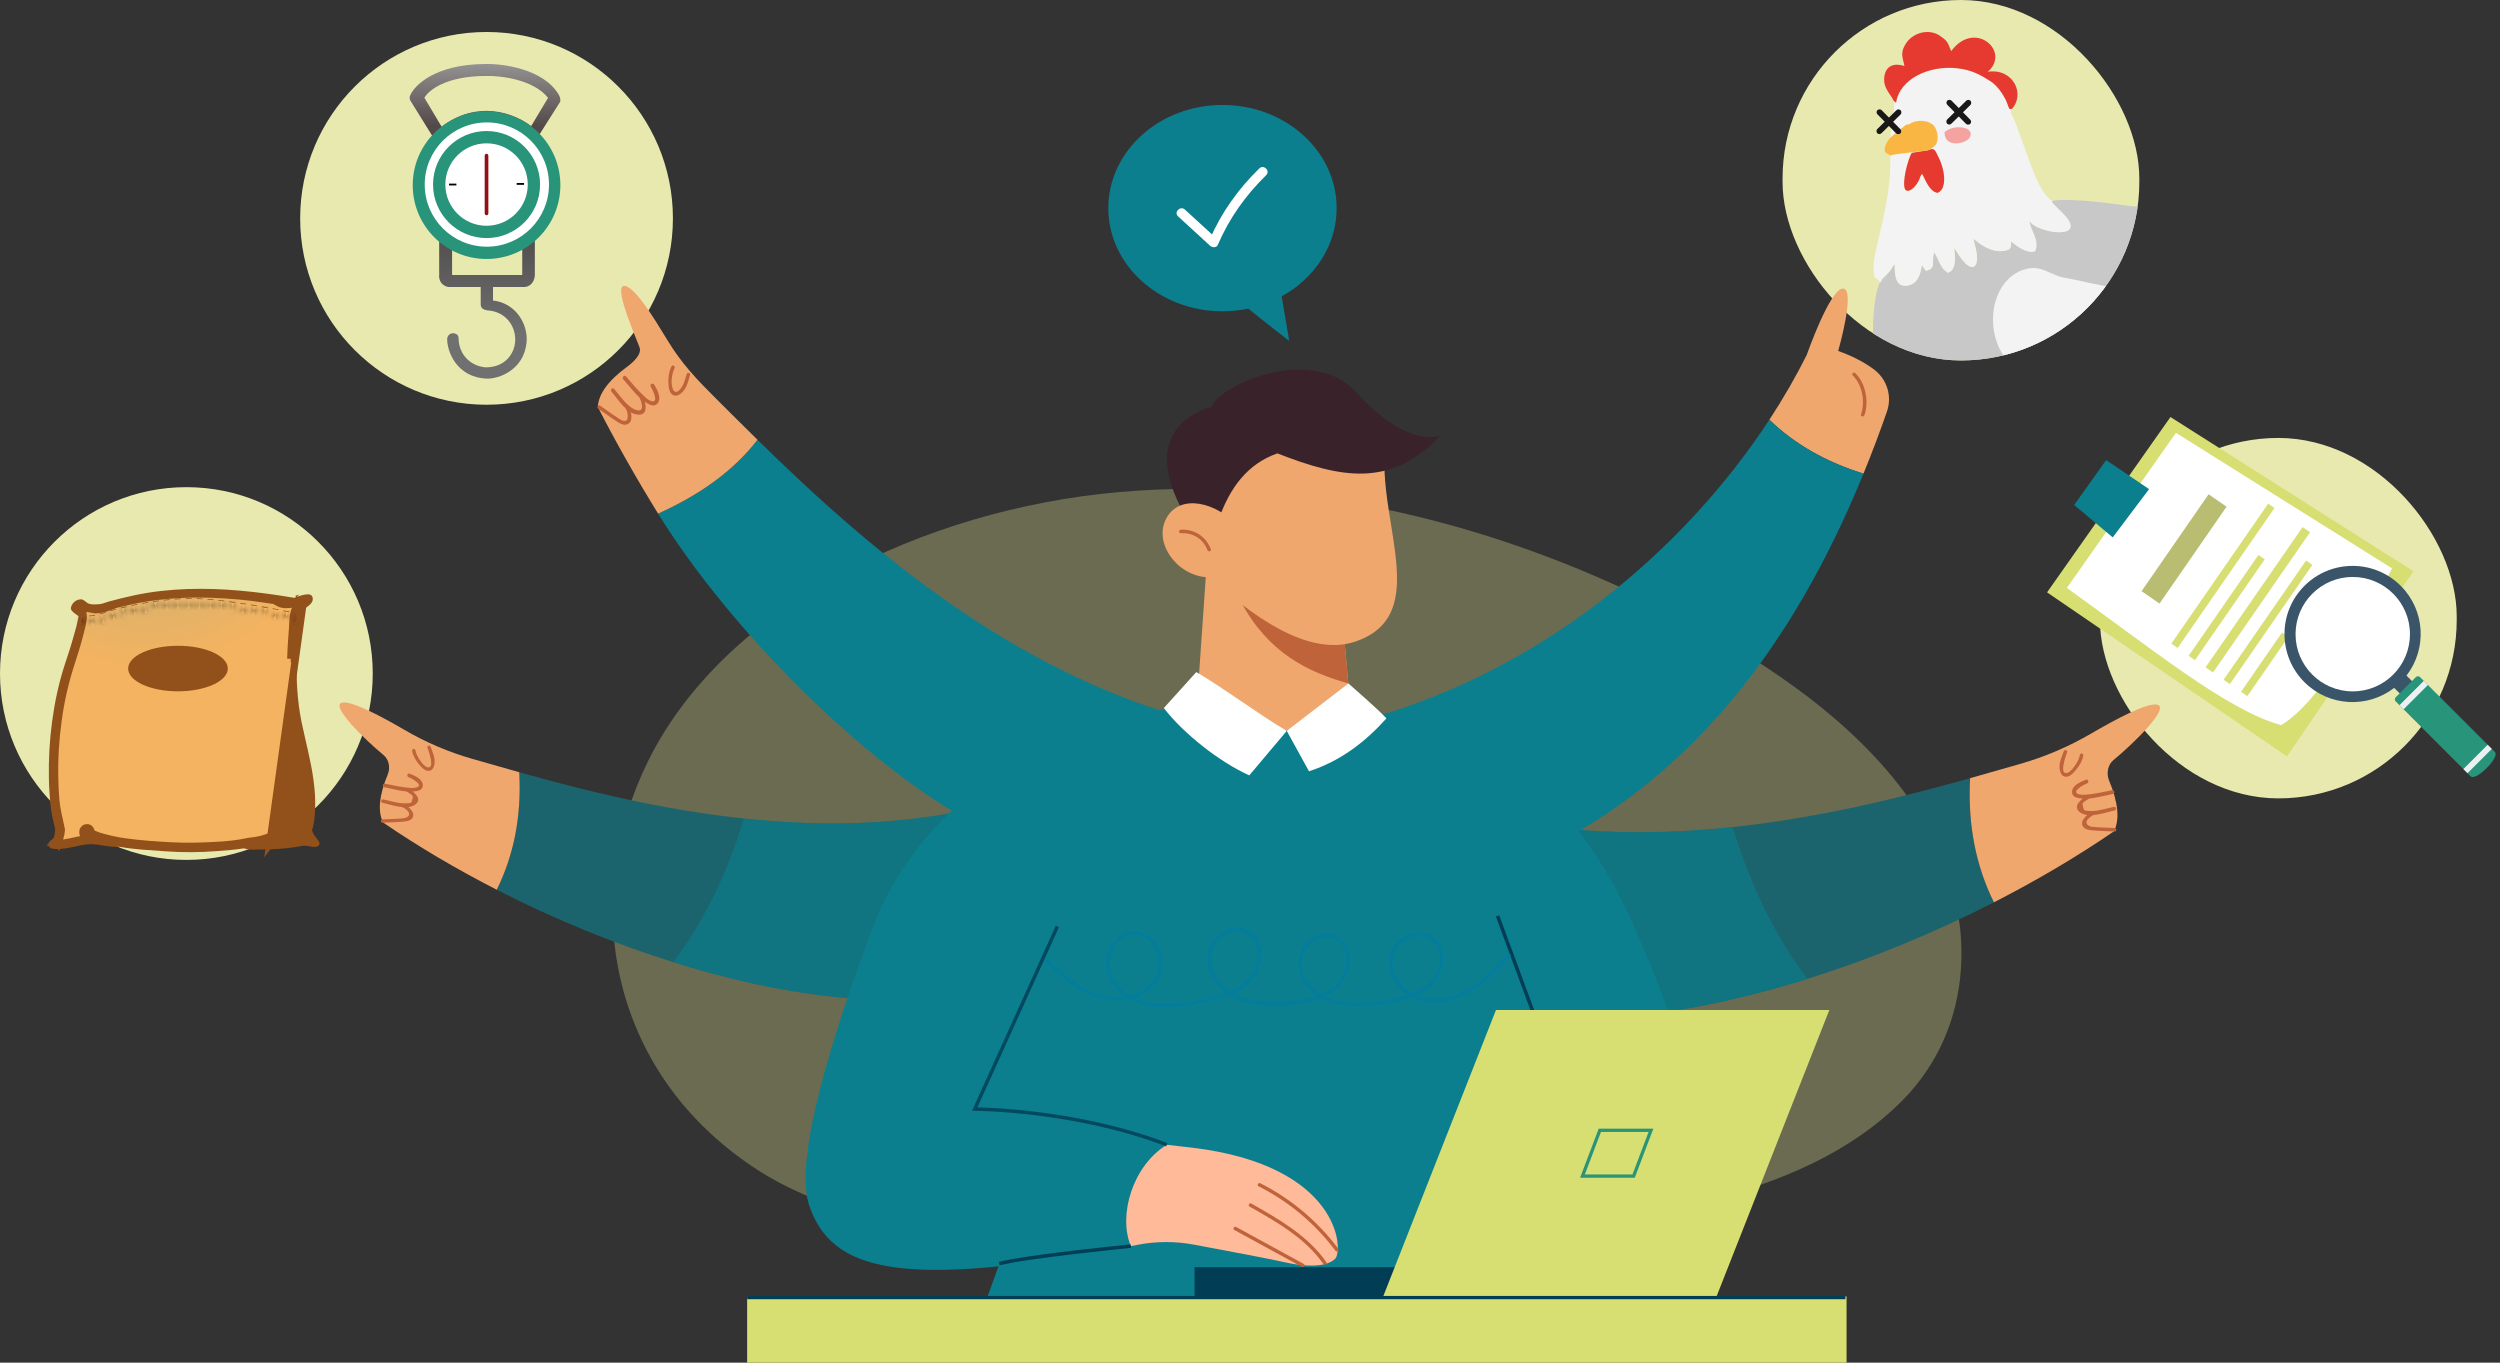 <svg width="477" height="260" viewBox="0 0 477 260" fill="none" xmlns="http://www.w3.org/2000/svg">
<rect x="0" y="0" width="477" height="260" fill="#333333" stroke="none"/>
<rect x="400.672" y="83.561" width="68.07" height="68.771" rx="34.035" fill="#E8E9AF"/>
<path d="M390.578 113.023L436.356 144.321L460.479 108.985L414.125 79.571L390.578 113.023Z" fill="#D7DE72"/>
<path d="M394.357 112.182C410.193 123.467 424.972 135.613 435.243 138.345C442.286 134.189 450.151 120.375 456.411 108.452L415.166 82.581L394.357 112.182Z" fill="white"/>
<path d="M403.107 102.536L410.042 93.326L401.849 87.783L395.754 96.348L403.107 102.536Z" fill="#0B7F8E"/>
<path d="M421.401 94.306L408.611 112.792L412.038 115.162L424.827 96.677L421.401 94.306Z" fill="#B8BD72"/>
<path d="M432.766 96.097L414.293 122.797L415.497 123.63L433.97 96.93L432.766 96.097Z" fill="#D7DE72"/>
<path d="M430.906 105.885L417.592 125.127L418.796 125.961L432.11 106.718L430.906 105.885Z" fill="#D7DE72"/>
<path d="M439.338 100.568L420.818 127.336L422.239 128.319L440.759 101.552L439.338 100.568Z" fill="#D7DE72"/>
<path d="M439.998 106.949L424.262 129.693L425.463 130.524L441.198 107.78L439.998 106.949Z" fill="#D7DE72"/>
<path d="M435.395 120.705L427.586 131.992L428.79 132.825L436.599 121.538L435.395 120.705Z" fill="#D7DE72"/>
<g clip-path="url(#clip0_1985_13392)">
<path d="M458.067 111.779C452.992 106.703 444.763 106.703 439.687 111.779C434.612 116.854 434.612 125.083 439.687 130.159C444.365 134.836 451.714 135.192 456.811 131.248L457.974 132.411L460.32 130.065L459.157 128.903C463.1 123.805 462.744 116.456 458.067 111.779ZM456.4 128.492C452.245 132.646 445.509 132.646 441.354 128.492C437.2 124.337 437.2 117.601 441.354 113.446C445.509 109.291 452.245 109.291 456.4 113.446C460.555 117.601 460.555 124.337 456.4 128.492Z" fill="#3A556A"/>
<path d="M460.951 129.193L457.102 133.043C456.883 133.262 456.883 133.616 457.102 133.835L471.394 148.127C472.388 149.122 477.03 144.48 476.036 143.485L461.744 129.193C461.525 128.975 461.17 128.975 460.951 129.193Z" fill="#28947A"/>
<path d="M470.798 147.531L475.439 142.889L474.651 142.101L470.01 146.743L470.798 147.531Z" fill="#EBF0F3"/>
<path d="M458.606 135.337L463.248 130.695L462.46 129.907L457.818 134.549L458.606 135.337Z" fill="#EBF0F3"/>
<circle cx="448.905" cy="120.999" r="10.915" fill="white"/>
</g>
<g clip-path="url(#clip1_1985_13392)">
<rect x="340.113" width="68.07" height="68.771" rx="34.035" fill="#E8E9AF"/>
<path fill-rule="evenodd" clip-rule="evenodd" d="M391.621 38.315C391.091 39.154 391.456 38.233 391.577 38.676L393.479 40.602C399.023 46.048 388.478 44.529 387.214 42.122C387.254 43.73 389.229 45.769 388.298 47.942C386.614 48.467 384.608 46.751 383.685 46.05C383.72 47.092 383.822 47.538 382.694 47.806C380.545 48.292 378.448 47.139 376.925 45.85L376.516 45.536C376.856 47.101 377.804 49.714 376.721 50.826C375.269 51.638 373.356 47.905 372.871 47.318C373.016 48.734 373.375 51.502 371.675 52.047C370.131 51.151 370.009 49.502 369.032 48.153C368.451 49.708 369.579 51.301 367.431 51.663L366.7 50.562C366.406 52.377 365.933 54.148 363.973 54.482C361.507 54.889 361.545 52.224 361.499 50.439C360.706 51.174 361.478 50.957 359.31 53.041C358.657 53.684 359.064 54.123 358.779 53.738C358.758 53.723 358.738 53.85 358.705 53.89C357.458 56.126 357.124 63.267 357.51 66.35C358.221 71.975 360.412 76.448 364.131 80.241C368.789 84.981 375.42 87.611 382.409 88.47C385.828 89.155 386.473 89.062 389.038 88.955L391.362 88.672C392.008 88.58 392.976 88.441 393.742 88.28L396.079 87.91C397.821 87.746 398.144 87.699 399.105 87.511C400.013 87.38 400.727 87.328 401.652 86.884L403.869 86.254C404.794 85.81 405.719 85.366 406.492 84.908L411.447 82.389C414.842 80.323 418.585 77.091 420.784 73.885L422.216 71.871C425.402 67.017 428.054 58.976 427.49 51.45C428.817 51.1 429.593 51.308 430.937 50.548C433.024 49.362 434.161 47.159 432.82 45.543C432.171 44.75 431.229 44.849 430.076 44.412C430.794 43.954 431.506 43.586 432.004 43.054C433.428 41.519 433.918 39.871 431.809 38.897C430.763 38.408 430.08 38.578 428.945 38.528C429.21 37.709 432.891 35.107 430.697 31.68C427.819 27.217 420.902 28.192 416.601 32.603C413.448 35.822 413.779 38.665 413.411 39.427C409.638 39.791 406.067 39.292 402.554 38.803C400.232 38.481 393.906 37.846 391.621 38.315Z" fill="#C8C8C8"/>
<path fill-rule="evenodd" clip-rule="evenodd" d="M361.349 19.273C361.636 20.739 360.749 24.288 360.707 26.262L361.082 25.943C363.023 24.139 362.74 25.237 363.862 24.26C363.207 24.23 364.705 25.174 364.469 24.463C364.247 23.715 364.208 25.11 364.469 24.665C366.458 23.866 364.933 23.688 364.672 24.665C366.054 23.634 368.143 22.908 369.038 24.074C369.536 24.747 369.808 25.843 369.635 26.772C369.451 27.756 369.091 27.914 368.313 28.487C369.102 28.391 369.129 28.441 369.895 30.051C370.272 30.812 370.529 31.538 370.724 32.361C371.084 33.941 371.179 36.197 369.678 36.802C368.189 36.555 367.435 34.5 366.746 33.162C366.379 33.534 366.4 33.815 366.195 34.252C365.754 35.309 364.449 36.879 363.576 36.259C362.727 35.14 364.091 30.121 364.777 29.172L367.824 28.681C366.668 28.883 361.017 29.357 360.664 29.691C360.913 38.893 357.575 46.82 357.472 50.895C357.387 53.904 358.318 52.795 358.705 53.892C358.737 53.852 358.757 53.725 358.779 53.74C359.063 54.124 358.656 53.686 359.31 53.043C361.478 50.959 360.706 51.176 361.499 50.441C361.545 52.226 361.506 54.891 363.973 54.484C365.933 54.149 366.405 52.379 366.699 50.564L367.431 51.665C369.579 51.303 368.451 49.71 369.031 48.155C370.009 49.504 370.131 51.153 371.675 52.049C373.375 51.503 373.016 48.736 372.87 47.32C373.356 47.907 375.269 51.639 376.72 50.828C377.804 49.715 376.855 47.103 376.516 45.538L376.924 45.852C378.448 47.14 380.545 48.294 382.694 47.808C383.822 47.54 383.72 47.093 383.685 46.052C384.608 46.753 386.614 48.469 388.298 47.944C389.229 45.771 387.253 43.731 387.214 42.123C388.477 44.531 399.023 46.05 393.479 40.604L391.577 38.678C391.456 38.234 391.091 39.156 391.621 38.317C390.577 37.971 389.417 35.885 388.911 34.894C387.805 32.783 385.6 26.077 384.43 23.125C383.865 21.716 383.432 21.495 383.831 20.817C383.182 20.821 383.421 20.752 382.841 19.381C382.238 17.978 381.021 16.291 379.8 15.508C377.991 14.367 376.336 13.363 373.536 13.038C367.969 12.365 362.367 15.172 361.779 19.601L361.349 19.273Z" fill="#F3F3F3"/>
<path fill-rule="evenodd" clip-rule="evenodd" d="M411.597 68.894C410.175 68.708 408.268 69.017 407.118 68.597C411.564 67.462 416.341 65.163 415.566 59.902C414.103 60.502 412.88 60.908 411.229 61.127C411.651 60.605 413.141 59.789 413.763 59.327C415.355 58.159 416.672 56.676 417.296 54.76C417.705 53.478 417.399 52.546 417.132 51.219C416.349 51.491 415.698 52.152 414.918 52.583C408.416 56.318 403.158 54.997 395.966 53.387C393.361 52.821 393.435 53.077 391.102 52.011C389.53 51.314 388.101 50.686 385.798 51.566C379.543 53.953 378.378 63.961 383.409 69.303C383.994 69.911 384.493 70.46 385.028 70.986C385.581 71.51 386.4 71.889 387.006 72.245C388.879 73.306 388.435 73.405 391.35 74.264C396.624 75.83 403.262 74.913 408.254 72.246C410.049 71.297 411.202 70.404 411.597 68.894Z" fill="#F3F3F3"/>
<path fill-rule="evenodd" clip-rule="evenodd" d="M361.35 19.272L361.779 19.601C362.368 15.172 367.97 12.364 373.536 13.037C376.337 13.363 377.992 14.366 379.8 15.508C381.022 16.29 382.239 17.977 382.842 19.38C383.421 20.751 383.183 20.82 383.832 20.816C386.457 18.046 384.218 12.976 379.271 13.686C383.732 9.854 376.796 3.633 372.282 9.76C371.603 7.96 371.501 7.779 370.203 6.866C368.117 5.392 364.854 6.109 363.454 8.615C362.569 10.178 363.031 10.998 363.376 12.598C361.468 11.967 359.902 12.511 359.564 14.422C359.161 16.678 360.575 17.734 361.35 19.272Z" fill="#E63A31"/>
<path fill-rule="evenodd" clip-rule="evenodd" d="M371.017 25.208C370.952 28.356 375.169 27.485 375.861 26.18C376.9 24.223 372.886 23.575 371.017 25.208Z" fill="#F4A3A1"/>
<path fill-rule="evenodd" clip-rule="evenodd" d="M368.313 28.485L367.824 28.679L364.777 29.17C364.091 30.119 362.727 35.138 363.576 36.257C364.449 36.877 365.754 35.307 366.195 34.25C366.4 33.813 366.379 33.532 366.746 33.16C367.435 34.498 368.189 36.553 369.678 36.8C371.178 36.195 371.084 33.939 370.724 32.359C370.529 31.536 370.272 30.811 369.895 30.049C369.128 28.439 369.102 28.39 368.313 28.485Z" fill="#E63A31"/>
<path fill-rule="evenodd" clip-rule="evenodd" d="M364.3 23.708L363.7 23.794C362.578 24.77 363.023 24.139 361.082 25.942L360.708 26.262C360.286 26.66 359.847 27.326 359.69 27.969C359.336 29.367 360.063 29.103 360.664 29.691C361.018 29.356 366.668 28.883 367.825 28.681L368.313 28.487C369.092 27.914 369.451 27.756 369.635 26.772C369.808 25.843 369.536 24.747 369.038 24.074C368.144 22.908 365.682 22.676 364.3 23.708Z" fill="#FAB642"/>
<rect x="371.146" y="19.593" width="1.132" height="6.226" rx="0.566" transform="rotate(-44.527 371.146 19.593)" fill="#181818"/>
<rect x="371.91" y="24.002" width="1.132" height="6.243" rx="0.566" transform="rotate(-134.5 371.91 24.002)" fill="#181818"/>
<rect x="357.816" y="21.41" width="1.132" height="6.226" rx="0.566" transform="rotate(-44.527 357.816 21.41)" fill="#181818"/>
<rect x="358.58" y="25.819" width="1.132" height="6.243" rx="0.566" transform="rotate(-134.5 358.58 25.819)" fill="#181818"/>
</g>
<circle cx="92.832" cy="41.663" r="35.56" fill="#E8E9AF"/>
<path d="M78.266 19.14L82.491 25.948L102.446 26.417L106.906 19.375C106.979 18.837 106.765 18.309 106.554 17.966C103.549 13.083 95.833 12.097 92.351 12.214C83.055 12.309 79.088 16.244 78.266 18.201C78.078 18.483 78.188 18.944 78.266 19.14Z" fill="url(#paint0_linear_1985_13392)"/>
<path d="M83.796 52.466V45.365L102.049 45.071V52.466C101.955 54.25 100.719 54.736 100.112 54.755H94.067V57.337C98.586 57.865 100.802 62.032 100.464 65.378C99.936 70.601 95.182 72.303 92.893 72.244C87.024 72.01 85.264 66.904 85.322 64.615C85.557 63.089 87.494 63.441 87.494 64.439C87.494 67.667 89.783 69.779 92.483 70.073C92.483 70.073 95.945 70.437 97.647 67.373C99.349 64.31 97.706 59.861 93.539 59.274C92.306 59.215 91.719 58.863 91.719 58.1V54.755H85.499C83.949 54.426 83.718 53.092 83.796 52.466Z" fill="url(#paint1_linear_1985_13392)"/>
<path d="M80.978 18.661L84.265 24.178C91.073 19.013 97.94 21.478 101.344 24.061L104.572 18.661C101.801 15.187 95.631 14.436 92.892 14.494C85.145 14.447 81.722 17.253 80.978 18.661Z" fill="#E8E9AF"/>
<rect x="86.26" y="47.654" width="13.381" height="4.813" fill="#E8E9AF"/>
<circle cx="92.834" cy="35.329" r="14.085" fill="#28947A"/>
<circle cx="92.892" cy="35.212" r="11.855" fill="white"/>
<circle cx="92.835" cy="35.212" r="10.212" fill="#28947A"/>
<circle cx="92.833" cy="35.212" r="7.864" fill="white"/>
<rect x="92.478" y="29.34" width="0.704" height="11.736" rx="0.352" fill="#901114"/>
<path d="M98.582 35.091H99.99" stroke="#040404" stroke-width="0.351"/>
<path d="M85.672 35.208H87.08" stroke="#040404" stroke-width="0.351"/>
<circle cx="35.56" cy="128.511" r="35.56" fill="#E8E9AF"/>
<path d="M60.268 159.777C59.95 159.376 59.684 158.921 59.532 158.434C59.965 157.1 60.075 155.631 60.129 154.252C60.198 152.478 60.062 150.702 59.831 148.945C59.336 145.157 58.296 141.456 57.529 137.719C56.731 133.831 56.547 129.879 56.559 125.918C56.564 124.015 56.732 122.115 56.861 120.218C56.908 119.524 56.911 118.826 56.965 118.134C57.033 117.871 57.123 117.616 57.258 117.387C57.333 117.26 57.388 117.112 57.449 116.967C57.597 116.772 57.755 116.58 57.909 116.382C57.933 116.349 57.943 116.318 57.94 116.291C58.736 115.622 59.958 115.083 59.618 113.911C59.314 112.862 57.24 113.668 56.092 114.077C56.077 114.063 56.057 114.051 56.027 114.046C49.331 112.92 42.522 112.154 35.722 112.389C32.254 112.51 28.847 112.889 25.454 113.622C23.95 113.946 22.455 114.316 20.969 114.715C20.46 114.852 19.939 115.043 19.412 115.207C19.346 115.22 19.282 115.233 19.216 115.244C18.777 115.314 18.329 115.307 17.886 115.323C17.498 115.338 17.155 115.233 16.798 115.137C16.324 114.832 15.921 114.297 15.321 114.354C14.744 114.409 14.208 114.7 13.87 115.18C13.616 115.543 13.351 116.097 13.683 116.501C14.027 116.917 14.528 117.246 14.986 117.559C14.81 118.922 14.343 120.274 13.995 121.579C13.503 123.416 12.874 125.215 12.29 127.024C11.157 130.534 10.416 134.122 9.928 137.776C9.452 141.344 9.255 144.947 9.328 148.546C9.365 150.393 9.491 152.239 9.694 154.075C9.849 155.483 10.225 156.859 10.531 158.246C10.495 158.616 10.457 158.983 10.393 159.353C10.353 159.58 10.252 159.765 10.169 159.955C9.704 160.363 9.039 160.678 9.292 161.395C9.584 162.22 11.374 161.979 11.993 161.926C13.509 161.793 14.962 161.294 16.475 161.12C17.642 160.985 18.707 161.16 19.851 161.355C20.848 161.525 21.815 161.609 22.823 161.57C25.709 162.09 28.675 162.214 31.591 162.432C34.832 162.673 38.097 162.642 41.336 162.398C43.04 162.271 44.787 162.138 46.504 161.866C46.814 161.917 47.097 162.019 47.408 162.069C47.789 162.13 48.187 162.116 48.571 162.106C49.561 162.083 50.551 162.083 51.541 162.05C53.559 161.982 55.621 161.805 57.598 161.403C58.53 161.215 59.382 161.694 60.299 161.572C60.603 161.531 60.987 161.315 60.959 160.958C60.921 160.502 60.537 160.118 60.268 159.777Z" fill="#92501B"/>
<path d="M57.357 115.46L56.831 115.327C56.773 115.457 56.716 115.561 56.646 115.687C56.6 115.77 56.549 115.862 56.489 115.977L56.489 115.978C56.407 116.137 56.328 116.295 56.253 116.45L56.223 116.511L56.206 116.577C56.136 116.845 56.073 117.116 56.02 117.39L56.019 117.392C55.903 118.004 55.877 118.672 55.853 119.27C55.844 119.517 55.835 119.752 55.82 119.966L55.82 119.967C55.789 120.409 55.756 120.853 55.723 121.3C55.615 122.749 55.505 124.222 55.479 125.695M55.479 125.695C55.479 125.695 55.479 125.695 55.479 125.695L56.17 125.707L55.479 125.695ZM51.464 161.05C51.468 161.044 51.472 161.037 51.475 161.031C51.551 160.896 51.605 160.722 51.598 160.533L51.562 159.59L50.674 159.909C49.687 160.264 48.632 160.412 47.504 160.535L47.467 160.539L47.43 160.547C47.078 160.624 46.728 160.695 46.376 160.758L46.375 160.758C44.956 161.011 43.517 161.171 42.068 161.263L42.068 161.263C38.946 161.462 35.852 161.563 32.749 161.4C29.74 161.241 26.72 161.036 23.762 160.619C22.391 160.426 21.033 160.144 19.699 159.772C19.658 159.761 19.614 159.749 19.568 159.736C19.171 159.627 18.586 159.465 18.076 159.232C17.791 159.101 17.578 158.969 17.447 158.845C17.384 158.786 17.355 158.742 17.342 158.717C17.334 158.701 17.333 158.694 17.333 158.691H17.333C17.333 158.691 17.334 158.691 17.334 158.69C17.34 158.505 17.277 158.247 17.042 158.069C16.83 157.909 16.599 157.907 16.458 157.933C16.219 157.977 15.87 158.185 15.829 158.613C15.766 159.265 16.096 159.739 16.439 160.053C15.866 160.118 15.31 160.227 14.777 160.341C14.588 160.382 14.403 160.423 14.22 160.463C13.648 160.59 13.102 160.711 12.541 160.795L12.541 160.795C12.503 160.801 12.461 160.807 12.415 160.814C12.063 160.869 11.488 160.957 10.955 160.959C10.74 160.96 10.562 160.946 10.426 160.921C10.447 160.904 10.47 160.886 10.494 160.867C10.514 160.851 10.537 160.834 10.561 160.815C10.63 160.763 10.712 160.7 10.782 160.642C10.791 160.635 10.8 160.627 10.809 160.62L11.049 160.929L11.454 159.695C11.598 159.255 11.672 158.811 11.695 158.37L11.7 158.282L11.682 158.196C11.575 157.67 11.461 157.162 11.348 156.662C11.152 155.789 10.961 154.938 10.818 154.055C10.541 152.317 10.491 150.5 10.442 148.682L10.44 148.621L10.44 148.621C10.336 144.857 10.583 141.08 11.094 137.342L11.094 137.342C11.596 133.671 12.412 130.11 13.555 126.587L13.555 126.587C14.134 124.799 14.705 122.997 15.184 121.158L15.184 121.158C15.214 121.042 15.245 120.926 15.275 120.81C15.514 119.9 15.763 118.951 15.88 117.979L15.886 117.93L15.885 117.879C15.873 117.405 15.818 116.942 15.738 116.487L15.43 116.511C15.284 116.393 15.126 116.287 14.999 116.202C14.973 116.185 14.949 116.168 14.926 116.153C14.757 116.037 14.662 115.964 14.606 115.903C14.601 115.898 14.597 115.893 14.594 115.89C14.604 115.859 14.63 115.797 14.697 115.698C14.847 115.48 15.015 115.408 15.165 115.396C15.331 115.384 15.55 115.442 15.771 115.622L15.772 115.623C15.946 115.764 16.143 115.896 16.372 115.993L16.442 116.022L16.517 116.036C16.691 116.067 16.882 116.106 17.082 116.146C17.419 116.214 17.779 116.287 18.112 116.336L18.166 116.344L18.221 116.344C19.555 116.328 20.946 115.766 21.975 115.35C22.017 115.333 22.059 115.316 22.101 115.3C23.005 115.072 23.919 114.866 24.837 114.663L24.838 114.663C28.18 113.922 31.524 113.541 34.957 113.38L34.957 113.38C38.459 113.215 41.996 113.386 45.513 113.687L45.514 113.687C47.145 113.827 48.769 114.05 50.406 114.289C50.698 114.331 50.991 114.375 51.284 114.418C51.76 114.488 52.238 114.558 52.717 114.627L52.665 114.733L53.239 115.053C53.594 115.25 53.975 115.326 54.317 115.352L54.362 115.356L54.407 115.353C54.462 115.35 54.51 115.348 54.552 115.345C54.648 115.339 54.717 115.335 54.792 115.336L54.794 115.336C55.288 115.344 55.761 115.256 56.183 115.155C56.396 115.104 56.574 115.056 56.741 115.012C56.948 114.957 57.139 114.906 57.365 114.857C57.365 114.857 57.365 114.857 57.365 114.857L57.219 114.181C57.3 114.164 57.359 114.066 57.34 114.003L57.551 114.66C57.634 114.633 57.728 114.605 57.828 114.577C57.855 114.546 57.878 114.515 57.897 114.485C57.98 114.358 58.086 114.113 58.008 113.825L51.464 161.05Z" fill="url(#paint2_radial_1985_13392)" stroke="#92501B" stroke-width="1.382"/>
<path d="M17.043 117.583C17.008 117.583 16.979 117.555 16.977 117.52C16.977 117.483 17.005 117.454 17.041 117.452C17.365 117.443 17.711 117.405 18.067 117.338C18.104 117.331 18.137 117.356 18.143 117.391C18.15 117.426 18.127 117.46 18.091 117.467C17.728 117.535 17.377 117.573 17.045 117.583C17.044 117.583 17.043 117.583 17.043 117.583ZM16.005 117.508C16.001 117.508 15.996 117.508 15.992 117.507C15.322 117.38 15.007 117.142 14.994 117.131C14.966 117.11 14.96 117.068 14.983 117.04C15.005 117.011 15.045 117.006 15.074 117.028C15.077 117.03 15.38 117.257 16.017 117.379C16.053 117.386 16.076 117.42 16.07 117.455C16.062 117.487 16.036 117.508 16.005 117.508ZM19.092 117.217C19.062 117.217 19.037 117.199 19.029 117.171C19.018 117.136 19.037 117.1 19.072 117.09C19.147 117.067 19.221 117.043 19.298 117.018C19.533 116.94 19.789 116.858 20.067 116.772C20.102 116.763 20.138 116.782 20.148 116.816C20.158 116.85 20.139 116.886 20.104 116.897C19.829 116.982 19.573 117.064 19.339 117.142C19.262 117.167 19.185 117.192 19.111 117.215C19.104 117.216 19.098 117.217 19.092 117.217ZM56.791 117.142C56.785 117.142 56.781 117.142 56.777 117.141C56.777 117.141 56.554 117.093 56.151 117.009C56.116 117.002 56.093 116.967 56.1 116.932C56.108 116.897 56.141 116.875 56.178 116.882C56.582 116.965 56.805 117.014 56.805 117.014C56.84 117.021 56.862 117.056 56.855 117.091C56.848 117.122 56.82 117.142 56.791 117.142ZM55.138 116.801C55.134 116.801 55.129 116.801 55.126 116.8C54.819 116.738 54.476 116.669 54.101 116.596C54.065 116.589 54.043 116.554 54.048 116.52C54.056 116.484 54.089 116.462 54.125 116.468C54.501 116.541 54.844 116.61 55.151 116.672C55.186 116.679 55.21 116.714 55.203 116.748C55.196 116.779 55.168 116.801 55.138 116.801ZM21.087 116.603C21.058 116.603 21.031 116.584 21.025 116.556C21.014 116.521 21.035 116.485 21.07 116.475C21.387 116.384 21.724 116.292 22.077 116.198C22.111 116.189 22.147 116.209 22.157 116.244C22.166 116.278 22.145 116.314 22.11 116.324C21.758 116.417 21.421 116.51 21.104 116.601C21.099 116.602 21.093 116.603 21.087 116.603ZM53.086 116.399C53.081 116.399 53.077 116.399 53.073 116.397C52.745 116.335 52.404 116.27 52.046 116.204C52.011 116.198 51.987 116.164 51.993 116.128C52 116.093 52.032 116.069 52.07 116.076C52.426 116.143 52.77 116.207 53.098 116.27C53.132 116.276 53.156 116.311 53.15 116.346C53.144 116.376 53.116 116.399 53.086 116.399ZM23.104 116.067C23.075 116.067 23.049 116.046 23.041 116.017C23.031 115.981 23.053 115.947 23.088 115.937C23.416 115.856 23.756 115.775 24.104 115.694C24.141 115.686 24.174 115.707 24.183 115.743C24.191 115.778 24.169 115.813 24.134 115.821C23.785 115.901 23.447 115.982 23.121 116.064C23.114 116.065 23.109 116.067 23.104 116.067ZM51.03 116.017C51.025 116.017 51.022 116.017 51.018 116.016C50.684 115.956 50.34 115.894 49.989 115.833C49.955 115.826 49.929 115.793 49.935 115.757C49.943 115.723 49.974 115.697 50.011 115.705C50.363 115.766 50.706 115.828 51.042 115.887C51.077 115.894 51.1 115.928 51.094 115.963C51.088 115.994 51.061 116.017 51.03 116.017ZM48.971 115.656C48.967 115.656 48.963 115.656 48.959 115.655C48.621 115.598 48.276 115.541 47.929 115.484C47.894 115.478 47.869 115.444 47.874 115.409C47.88 115.374 47.912 115.35 47.95 115.355C48.298 115.411 48.642 115.469 48.98 115.527C49.016 115.532 49.04 115.566 49.034 115.602C49.03 115.634 49.002 115.656 48.971 115.656ZM25.139 115.596C25.108 115.596 25.082 115.575 25.074 115.544C25.067 115.509 25.089 115.474 25.125 115.467C25.458 115.395 25.799 115.324 26.147 115.255C26.184 115.248 26.217 115.271 26.224 115.307C26.232 115.342 26.209 115.376 26.173 115.383C25.826 115.452 25.485 115.523 25.152 115.594C25.148 115.596 25.143 115.596 25.139 115.596ZM46.907 115.319C46.903 115.319 46.901 115.319 46.896 115.318C46.555 115.265 46.211 115.211 45.865 115.16C45.828 115.155 45.805 115.122 45.809 115.086C45.815 115.051 45.845 115.025 45.884 115.031C46.23 115.083 46.575 115.136 46.917 115.19C46.953 115.195 46.977 115.228 46.971 115.264C46.966 115.296 46.939 115.319 46.907 115.319ZM27.186 115.189C27.154 115.189 27.127 115.167 27.121 115.135C27.115 115.1 27.138 115.066 27.174 115.06C27.512 114.998 27.856 114.938 28.204 114.881C28.239 114.875 28.274 114.899 28.28 114.934C28.286 114.97 28.261 115.003 28.226 115.009C27.878 115.067 27.535 115.127 27.198 115.188C27.193 115.189 27.189 115.189 27.186 115.189ZM44.841 115.01C44.837 115.01 44.835 115.01 44.831 115.009C44.486 114.961 44.141 114.913 43.796 114.868C43.761 114.863 43.736 114.83 43.74 114.794C43.744 114.759 43.775 114.734 43.813 114.738C44.159 114.784 44.504 114.832 44.849 114.881C44.885 114.885 44.91 114.919 44.905 114.954C44.9 114.987 44.872 115.01 44.841 115.01ZM29.246 114.849C29.213 114.849 29.186 114.826 29.181 114.793C29.176 114.757 29.201 114.724 29.236 114.719C29.578 114.668 29.923 114.619 30.271 114.574C30.305 114.57 30.339 114.594 30.345 114.63C30.349 114.665 30.323 114.698 30.288 114.703C29.94 114.749 29.596 114.797 29.256 114.847C29.251 114.849 29.248 114.849 29.246 114.849ZM42.77 114.735C42.766 114.735 42.764 114.734 42.76 114.734C42.413 114.692 42.067 114.651 41.724 114.613C41.687 114.609 41.662 114.577 41.666 114.541C41.669 114.505 41.7 114.475 41.738 114.483C42.082 114.522 42.428 114.563 42.777 114.605C42.813 114.61 42.837 114.642 42.833 114.678C42.829 114.71 42.802 114.735 42.77 114.735ZM31.314 114.577C31.282 114.577 31.255 114.552 31.251 114.519C31.246 114.483 31.273 114.451 31.307 114.447C31.651 114.408 31.998 114.372 32.346 114.339C32.381 114.335 32.415 114.362 32.418 114.398C32.421 114.433 32.395 114.466 32.36 114.469C32.011 114.501 31.665 114.537 31.322 114.576C31.32 114.577 31.318 114.577 31.314 114.577ZM40.691 114.503C40.69 114.503 40.687 114.503 40.686 114.503C40.334 114.468 39.987 114.436 39.645 114.408C39.609 114.405 39.582 114.373 39.585 114.338C39.588 114.302 39.621 114.274 39.657 114.278C39.998 114.306 40.346 114.338 40.697 114.373C40.733 114.377 40.759 114.408 40.757 114.444C40.753 114.478 40.725 114.503 40.691 114.503ZM33.392 114.381C33.358 114.381 33.33 114.355 33.327 114.32C33.325 114.284 33.352 114.253 33.388 114.25C33.74 114.224 34.09 114.201 34.43 114.182C34.431 114.182 34.432 114.182 34.434 114.182C34.468 114.182 34.496 114.209 34.499 114.244C34.5 114.28 34.473 114.311 34.437 114.313C34.099 114.331 33.748 114.354 33.397 114.38C33.396 114.381 33.394 114.381 33.392 114.381ZM38.608 114.332C38.606 114.332 38.604 114.332 38.604 114.331C38.239 114.309 37.889 114.29 37.561 114.278C37.526 114.276 37.498 114.246 37.499 114.21C37.5 114.174 37.535 114.152 37.567 114.147C37.895 114.16 38.246 114.179 38.612 114.202C38.648 114.204 38.675 114.235 38.673 114.27C38.67 114.305 38.642 114.332 38.608 114.332ZM35.476 114.267C35.441 114.267 35.412 114.24 35.411 114.204C35.41 114.168 35.437 114.138 35.474 114.137L35.686 114.13C35.898 114.124 36.116 114.121 36.34 114.121L36.517 114.122C36.553 114.122 36.584 114.152 36.584 114.187C36.583 114.223 36.555 114.252 36.519 114.252L36.34 114.251C36.117 114.251 35.899 114.255 35.69 114.261L35.478 114.267C35.477 114.267 35.477 114.267 35.476 114.267Z" fill="#92501B"/>
<mask id="path-44-inside-1_1985_13392" fill="white">
<path d="M17.044 118.682C16.974 118.682 16.916 118.626 16.915 118.556C16.911 118.484 16.968 118.423 17.039 118.421C17.361 118.412 17.703 118.373 18.055 118.308C18.126 118.295 18.195 118.342 18.208 118.413C18.221 118.483 18.174 118.552 18.103 118.564C17.738 118.633 17.382 118.672 17.048 118.681C17.047 118.682 17.045 118.682 17.044 118.682ZM16.006 118.607C15.997 118.607 15.991 118.607 15.981 118.605C15.295 118.474 14.969 118.227 14.955 118.216C14.898 118.172 14.887 118.091 14.932 118.034C14.976 117.977 15.057 117.967 15.114 118.01C15.123 118.016 15.417 118.232 16.031 118.349C16.1 118.362 16.147 118.431 16.133 118.502C16.122 118.564 16.067 118.607 16.006 118.607ZM19.093 118.316C19.036 118.316 18.985 118.279 18.968 118.224C18.946 118.155 18.985 118.082 19.054 118.061C19.128 118.038 19.203 118.014 19.279 117.989C19.514 117.912 19.771 117.83 20.049 117.744C20.119 117.723 20.19 117.762 20.212 117.831C20.233 117.899 20.194 117.972 20.125 117.994C19.849 118.078 19.595 118.16 19.361 118.238C19.282 118.263 19.207 118.288 19.13 118.311C19.117 118.314 19.105 118.316 19.093 118.316ZM56.792 118.24C56.782 118.24 56.774 118.24 56.764 118.238C56.764 118.238 56.541 118.19 56.139 118.106C56.067 118.091 56.022 118.023 56.037 117.952C56.051 117.881 56.121 117.834 56.191 117.851C56.595 117.935 56.819 117.983 56.819 117.983C56.889 117.998 56.934 118.068 56.919 118.138C56.906 118.199 56.852 118.24 56.792 118.24ZM55.139 117.9C55.13 117.9 55.123 117.899 55.114 117.897C54.807 117.835 54.464 117.767 54.088 117.693C54.017 117.68 53.971 117.611 53.985 117.541C54 117.469 54.066 117.422 54.139 117.437C54.514 117.511 54.858 117.58 55.166 117.642C55.236 117.656 55.282 117.725 55.268 117.795C55.254 117.857 55.2 117.9 55.139 117.9ZM21.088 117.701C21.032 117.701 20.979 117.664 20.962 117.607C20.942 117.538 20.983 117.466 21.052 117.446C21.371 117.355 21.707 117.262 22.06 117.168C22.131 117.151 22.201 117.191 22.22 117.261C22.239 117.33 22.197 117.402 22.128 117.42C21.776 117.513 21.441 117.606 21.122 117.697C21.111 117.7 21.1 117.701 21.088 117.701ZM53.087 117.497C53.078 117.497 53.069 117.495 53.062 117.494C52.734 117.432 52.392 117.367 52.035 117.301C51.964 117.288 51.916 117.22 51.93 117.15C51.943 117.078 52.012 117.032 52.082 117.045C52.439 117.112 52.784 117.176 53.111 117.239C53.181 117.252 53.228 117.321 53.215 117.391C53.203 117.453 53.148 117.497 53.087 117.497ZM23.105 117.165C23.047 117.165 22.993 117.125 22.979 117.066C22.961 116.996 23.003 116.925 23.074 116.908C23.402 116.826 23.741 116.745 24.091 116.664C24.163 116.648 24.232 116.691 24.248 116.762C24.264 116.832 24.22 116.902 24.15 116.919C23.8 116.999 23.463 117.08 23.137 117.161C23.126 117.164 23.115 117.165 23.105 117.165ZM51.031 117.115C51.023 117.115 51.016 117.115 51.007 117.114C50.673 117.053 50.329 116.992 49.978 116.93C49.908 116.918 49.86 116.851 49.873 116.78C49.885 116.709 49.953 116.659 50.023 116.674C50.374 116.735 50.719 116.796 51.053 116.857C51.124 116.869 51.171 116.937 51.159 117.008C51.148 117.071 51.094 117.115 51.031 117.115ZM48.971 116.754C48.964 116.754 48.957 116.754 48.949 116.753C48.611 116.696 48.267 116.639 47.919 116.581C47.848 116.57 47.8 116.503 47.812 116.432C47.823 116.36 47.894 116.312 47.962 116.324C48.31 116.381 48.654 116.439 48.993 116.496C49.064 116.508 49.112 116.575 49.1 116.646C49.089 116.71 49.034 116.754 48.971 116.754ZM25.139 116.694C25.078 116.694 25.024 116.652 25.012 116.591C24.997 116.521 25.042 116.451 25.112 116.436C25.446 116.364 25.788 116.293 26.137 116.224C26.208 116.21 26.276 116.256 26.29 116.326C26.304 116.397 26.258 116.466 26.187 116.48C25.839 116.549 25.499 116.619 25.166 116.691C25.157 116.693 25.149 116.694 25.139 116.694ZM46.909 116.418C46.902 116.418 46.895 116.418 46.889 116.417C46.547 116.363 46.202 116.31 45.856 116.258C45.784 116.248 45.736 116.181 45.747 116.11C45.758 116.038 45.825 115.99 45.895 116C46.242 116.052 46.586 116.105 46.928 116.159C46.999 116.17 47.048 116.237 47.037 116.308C47.027 116.372 46.972 116.418 46.909 116.418ZM27.186 116.287C27.125 116.287 27.069 116.243 27.058 116.18C27.046 116.11 27.093 116.042 27.163 116.028C27.502 115.967 27.845 115.907 28.193 115.849C28.264 115.837 28.332 115.885 28.344 115.956C28.355 116.028 28.308 116.094 28.236 116.106C27.889 116.164 27.546 116.224 27.209 116.285C27.202 116.287 27.194 116.287 27.186 116.287ZM44.842 116.108C44.836 116.108 44.83 116.108 44.824 116.107C44.479 116.059 44.133 116.011 43.79 115.965C43.718 115.956 43.667 115.89 43.677 115.818C43.687 115.747 43.756 115.697 43.823 115.706C44.17 115.752 44.514 115.8 44.861 115.849C44.932 115.859 44.982 115.925 44.971 115.996C44.961 116.062 44.906 116.108 44.842 116.108ZM29.247 115.947C29.183 115.947 29.127 115.901 29.117 115.836C29.106 115.765 29.156 115.698 29.228 115.688C29.568 115.637 29.915 115.589 30.264 115.543C30.33 115.533 30.401 115.583 30.409 115.655C30.419 115.727 30.369 115.792 30.297 115.802C29.95 115.847 29.606 115.896 29.266 115.946C29.259 115.947 29.252 115.947 29.247 115.947ZM42.77 115.834C42.764 115.834 42.759 115.833 42.754 115.833C42.405 115.79 42.06 115.749 41.717 115.71C41.645 115.702 41.594 115.638 41.602 115.566C41.61 115.495 41.676 115.442 41.746 115.451C42.09 115.49 42.437 115.53 42.785 115.573C42.858 115.582 42.908 115.647 42.899 115.718C42.891 115.785 42.834 115.834 42.77 115.834ZM31.315 115.676C31.25 115.676 31.193 115.627 31.186 115.56C31.179 115.488 31.23 115.424 31.301 115.415C31.646 115.376 31.992 115.34 32.342 115.307C32.412 115.302 32.477 115.353 32.484 115.425C32.491 115.496 32.439 115.56 32.367 115.567C32.018 115.599 31.674 115.635 31.331 115.674C31.326 115.675 31.321 115.676 31.315 115.676ZM40.692 115.602C40.689 115.602 40.684 115.602 40.679 115.601C40.328 115.566 39.982 115.535 39.641 115.507C39.569 115.501 39.516 115.438 39.522 115.366C39.527 115.294 39.597 115.244 39.662 115.246C40.005 115.275 40.353 115.307 40.706 115.341C40.777 115.349 40.829 115.413 40.822 115.484C40.815 115.552 40.759 115.602 40.692 115.602ZM33.394 115.479C33.326 115.479 33.269 115.427 33.264 115.359C33.258 115.287 33.312 115.225 33.385 115.219C33.73 115.193 34.078 115.17 34.427 115.152C34.509 115.147 34.561 115.203 34.565 115.275C34.569 115.347 34.513 115.408 34.441 115.411C34.094 115.431 33.748 115.453 33.404 115.479C33.399 115.479 33.397 115.479 33.394 115.479ZM38.609 115.43C38.607 115.43 38.603 115.43 38.601 115.43C38.244 115.407 37.896 115.389 37.56 115.376C37.487 115.373 37.432 115.313 37.434 115.24C37.437 115.169 37.488 115.114 37.571 115.115C37.91 115.128 38.259 115.147 38.617 115.17C38.688 115.175 38.744 115.237 38.739 115.308C38.734 115.377 38.677 115.43 38.609 115.43ZM35.477 115.366C35.406 115.366 35.348 115.31 35.347 115.24C35.344 115.168 35.401 115.107 35.473 115.105L35.684 115.099C35.897 115.093 36.116 115.09 36.341 115.09L36.519 115.09C36.591 115.091 36.65 115.149 36.649 115.221C36.649 115.294 36.591 115.351 36.52 115.351L36.341 115.351C36.118 115.351 35.901 115.353 35.693 115.36L35.481 115.366C35.479 115.366 35.477 115.366 35.477 115.366Z"/>
</mask>
<path d="M17.044 118.682C16.974 118.682 16.916 118.626 16.915 118.556C16.911 118.484 16.968 118.423 17.039 118.421C17.361 118.412 17.703 118.373 18.055 118.308C18.126 118.295 18.195 118.342 18.208 118.413C18.221 118.483 18.174 118.552 18.103 118.564C17.738 118.633 17.382 118.672 17.048 118.681C17.047 118.682 17.045 118.682 17.044 118.682ZM16.006 118.607C15.997 118.607 15.991 118.607 15.981 118.605C15.295 118.474 14.969 118.227 14.955 118.216C14.898 118.172 14.887 118.091 14.932 118.034C14.976 117.977 15.057 117.967 15.114 118.01C15.123 118.016 15.417 118.232 16.031 118.349C16.1 118.362 16.147 118.431 16.133 118.502C16.122 118.564 16.067 118.607 16.006 118.607ZM19.093 118.316C19.036 118.316 18.985 118.279 18.968 118.224C18.946 118.155 18.985 118.082 19.054 118.061C19.128 118.038 19.203 118.014 19.279 117.989C19.514 117.912 19.771 117.83 20.049 117.744C20.119 117.723 20.19 117.762 20.212 117.831C20.233 117.899 20.194 117.972 20.125 117.994C19.849 118.078 19.595 118.16 19.361 118.238C19.282 118.263 19.207 118.288 19.13 118.311C19.117 118.314 19.105 118.316 19.093 118.316ZM56.792 118.24C56.782 118.24 56.774 118.24 56.764 118.238C56.764 118.238 56.541 118.19 56.139 118.106C56.067 118.091 56.022 118.023 56.037 117.952C56.051 117.881 56.121 117.834 56.191 117.851C56.595 117.935 56.819 117.983 56.819 117.983C56.889 117.998 56.934 118.068 56.919 118.138C56.906 118.199 56.852 118.24 56.792 118.24ZM55.139 117.9C55.13 117.9 55.123 117.899 55.114 117.897C54.807 117.835 54.464 117.767 54.088 117.693C54.017 117.68 53.971 117.611 53.985 117.541C54 117.469 54.066 117.422 54.139 117.437C54.514 117.511 54.858 117.58 55.166 117.642C55.236 117.656 55.282 117.725 55.268 117.795C55.254 117.857 55.2 117.9 55.139 117.9ZM21.088 117.701C21.032 117.701 20.979 117.664 20.962 117.607C20.942 117.538 20.983 117.466 21.052 117.446C21.371 117.355 21.707 117.262 22.06 117.168C22.131 117.151 22.201 117.191 22.22 117.261C22.239 117.33 22.197 117.402 22.128 117.42C21.776 117.513 21.441 117.606 21.122 117.697C21.111 117.7 21.1 117.701 21.088 117.701ZM53.087 117.497C53.078 117.497 53.069 117.495 53.062 117.494C52.734 117.432 52.392 117.367 52.035 117.301C51.964 117.288 51.916 117.22 51.93 117.15C51.943 117.078 52.012 117.032 52.082 117.045C52.439 117.112 52.784 117.176 53.111 117.239C53.181 117.252 53.228 117.321 53.215 117.391C53.203 117.453 53.148 117.497 53.087 117.497ZM23.105 117.165C23.047 117.165 22.993 117.125 22.979 117.066C22.961 116.996 23.003 116.925 23.074 116.908C23.402 116.826 23.741 116.745 24.091 116.664C24.163 116.648 24.232 116.691 24.248 116.762C24.264 116.832 24.22 116.902 24.15 116.919C23.8 116.999 23.463 117.08 23.137 117.161C23.126 117.164 23.115 117.165 23.105 117.165ZM51.031 117.115C51.023 117.115 51.016 117.115 51.007 117.114C50.673 117.053 50.329 116.992 49.978 116.93C49.908 116.918 49.86 116.851 49.873 116.78C49.885 116.709 49.953 116.659 50.023 116.674C50.374 116.735 50.719 116.796 51.053 116.857C51.124 116.869 51.171 116.937 51.159 117.008C51.148 117.071 51.094 117.115 51.031 117.115ZM48.971 116.754C48.964 116.754 48.957 116.754 48.949 116.753C48.611 116.696 48.267 116.639 47.919 116.581C47.848 116.57 47.8 116.503 47.812 116.432C47.823 116.36 47.894 116.312 47.962 116.324C48.31 116.381 48.654 116.439 48.993 116.496C49.064 116.508 49.112 116.575 49.1 116.646C49.089 116.71 49.034 116.754 48.971 116.754ZM25.139 116.694C25.078 116.694 25.024 116.652 25.012 116.591C24.997 116.521 25.042 116.451 25.112 116.436C25.446 116.364 25.788 116.293 26.137 116.224C26.208 116.21 26.276 116.256 26.29 116.326C26.304 116.397 26.258 116.466 26.187 116.48C25.839 116.549 25.499 116.619 25.166 116.691C25.157 116.693 25.149 116.694 25.139 116.694ZM46.909 116.418C46.902 116.418 46.895 116.418 46.889 116.417C46.547 116.363 46.202 116.31 45.856 116.258C45.784 116.248 45.736 116.181 45.747 116.11C45.758 116.038 45.825 115.99 45.895 116C46.242 116.052 46.586 116.105 46.928 116.159C46.999 116.17 47.048 116.237 47.037 116.308C47.027 116.372 46.972 116.418 46.909 116.418ZM27.186 116.287C27.125 116.287 27.069 116.243 27.058 116.18C27.046 116.11 27.093 116.042 27.163 116.028C27.502 115.967 27.845 115.907 28.193 115.849C28.264 115.837 28.332 115.885 28.344 115.956C28.355 116.028 28.308 116.094 28.236 116.106C27.889 116.164 27.546 116.224 27.209 116.285C27.202 116.287 27.194 116.287 27.186 116.287ZM44.842 116.108C44.836 116.108 44.83 116.108 44.824 116.107C44.479 116.059 44.133 116.011 43.79 115.965C43.718 115.956 43.667 115.89 43.677 115.818C43.687 115.747 43.756 115.697 43.823 115.706C44.17 115.752 44.514 115.8 44.861 115.849C44.932 115.859 44.982 115.925 44.971 115.996C44.961 116.062 44.906 116.108 44.842 116.108ZM29.247 115.947C29.183 115.947 29.127 115.901 29.117 115.836C29.106 115.765 29.156 115.698 29.228 115.688C29.568 115.637 29.915 115.589 30.264 115.543C30.33 115.533 30.401 115.583 30.409 115.655C30.419 115.727 30.369 115.792 30.297 115.802C29.95 115.847 29.606 115.896 29.266 115.946C29.259 115.947 29.252 115.947 29.247 115.947ZM42.77 115.834C42.764 115.834 42.759 115.833 42.754 115.833C42.405 115.79 42.06 115.749 41.717 115.71C41.645 115.702 41.594 115.638 41.602 115.566C41.61 115.495 41.676 115.442 41.746 115.451C42.09 115.49 42.437 115.53 42.785 115.573C42.858 115.582 42.908 115.647 42.899 115.718C42.891 115.785 42.834 115.834 42.77 115.834ZM31.315 115.676C31.25 115.676 31.193 115.627 31.186 115.56C31.179 115.488 31.23 115.424 31.301 115.415C31.646 115.376 31.992 115.34 32.342 115.307C32.412 115.302 32.477 115.353 32.484 115.425C32.491 115.496 32.439 115.56 32.367 115.567C32.018 115.599 31.674 115.635 31.331 115.674C31.326 115.675 31.321 115.676 31.315 115.676ZM40.692 115.602C40.689 115.602 40.684 115.602 40.679 115.601C40.328 115.566 39.982 115.535 39.641 115.507C39.569 115.501 39.516 115.438 39.522 115.366C39.527 115.294 39.597 115.244 39.662 115.246C40.005 115.275 40.353 115.307 40.706 115.341C40.777 115.349 40.829 115.413 40.822 115.484C40.815 115.552 40.759 115.602 40.692 115.602ZM33.394 115.479C33.326 115.479 33.269 115.427 33.264 115.359C33.258 115.287 33.312 115.225 33.385 115.219C33.73 115.193 34.078 115.17 34.427 115.152C34.509 115.147 34.561 115.203 34.565 115.275C34.569 115.347 34.513 115.408 34.441 115.411C34.094 115.431 33.748 115.453 33.404 115.479C33.399 115.479 33.397 115.479 33.394 115.479ZM38.609 115.43C38.607 115.43 38.603 115.43 38.601 115.43C38.244 115.407 37.896 115.389 37.56 115.376C37.487 115.373 37.432 115.313 37.434 115.24C37.437 115.169 37.488 115.114 37.571 115.115C37.91 115.128 38.259 115.147 38.617 115.17C38.688 115.175 38.744 115.237 38.739 115.308C38.734 115.377 38.677 115.43 38.609 115.43ZM35.477 115.366C35.406 115.366 35.348 115.31 35.347 115.24C35.344 115.168 35.401 115.107 35.473 115.105L35.684 115.099C35.897 115.093 36.116 115.09 36.341 115.09L36.519 115.09C36.591 115.091 36.65 115.149 36.649 115.221C36.649 115.294 36.591 115.351 36.52 115.351L36.341 115.351C36.118 115.351 35.901 115.353 35.693 115.36L35.481 115.366C35.479 115.366 35.477 115.366 35.477 115.366Z" fill="#92501B" stroke="black" stroke-width="2.765" mask="url(#path-44-inside-1_1985_13392)"/>
<ellipse cx="33.957" cy="127.558" rx="9.507" ry="4.346" fill="#92501B"/>
<g opacity="0.3">
<path d="M156.401 229.149C151.807 227.368 147.571 225.248 143.799 222.735C116.103 204.287 110.585 171.725 123.625 145.275C138.227 115.658 176.178 97.217 213.385 93.9C252.001 90.456 291.003 101.498 323.473 119.226C341.78 129.221 358.874 141.852 368.02 158.404C377.166 174.954 376.862 196.007 362.903 210.043C341.126 231.937 300.474 234.166 268.965 235.635C232.392 237.339 190.694 242.441 156.401 229.149Z" fill="#EDEF9A"/>
</g>
<path d="M380.44 172.167C368.93 178.056 356.784 183.041 344.82 186.785C330.108 191.388 315.661 194.123 302.995 194.351L276.942 163.395L265.367 149.643C270.115 151.715 274.94 153.376 279.798 154.677C296.854 159.28 314.351 159.541 330.62 157.803C347.708 155.982 363.444 151.97 375.903 148.477C375.419 157.373 377.006 165.228 380.44 172.167Z" fill="#1C646D"/>
<path d="M411.498 134.425C409.518 134.117 403.613 137.263 399.026 139.943C394.684 142.481 390.098 144.426 385.357 145.78C382.476 146.602 379.31 147.519 375.899 148.476C375.416 157.371 377.005 165.23 380.439 172.164C388.483 168.048 396.219 163.494 403.36 158.608C404.459 156.352 404.175 153.153 402.423 148.954C401.846 147.569 402.169 145.92 403.231 145.041C407.148 141.797 414.3 134.86 411.498 134.425Z" fill="#F0A76E"/>
<path d="M396.847 144.014C396.709 144.712 396.398 145.342 395.999 145.927C395.669 146.409 395.079 147.261 394.481 147.447C392.762 147.983 394.182 144.152 394.406 143.532C394.553 143.126 393.906 142.951 393.76 143.354C393.359 144.459 392.803 145.6 392.991 146.808C393.085 147.414 393.371 148.108 394.058 148.199C394.867 148.308 395.594 147.499 396.06 146.947C396.73 146.152 397.29 145.222 397.494 144.192C397.576 143.771 396.931 143.591 396.847 144.014Z" fill="#BF643A"/>
<path d="M402.974 150.774C401.639 151.029 400.322 151.36 398.968 151.52C398.275 151.601 397.418 151.742 396.729 151.567C394.989 151.127 397.503 149.749 398.215 149.472C398.652 149.302 398.462 148.589 398.019 148.762C397.035 149.145 395.245 149.851 395.342 151.209C395.394 151.952 396.08 152.202 396.723 152.306C398.83 152.647 401.12 151.875 403.17 151.484C403.635 151.395 403.438 150.685 402.974 150.774Z" fill="#BF643A"/>
<path d="M403.305 153.954C401.922 154.237 400.489 154.737 399.071 154.748C398.857 154.75 398.639 154.745 398.426 154.724C397.664 154.65 397.643 154.707 397.447 153.951C397.252 153.202 397.369 153.196 397.934 152.79C398.168 152.623 398.415 152.474 398.658 152.322C399.041 152.08 398.688 151.469 398.301 151.712C397.299 152.342 395.246 153.797 396.865 154.991C398.577 156.253 401.729 154.995 403.493 154.634C403.937 154.544 403.749 153.864 403.305 153.954Z" fill="#BF643A"/>
<path d="M403.474 157.981C402.077 157.908 400.669 157.893 399.276 157.761C398.517 157.69 397.638 157.122 398.362 156.311C398.701 155.931 399.133 155.637 399.599 155.435C399.993 155.264 399.652 154.686 399.26 154.856C398.326 155.262 396.558 156.698 397.544 157.837C397.934 158.288 398.617 158.367 399.173 158.424C400.598 158.569 402.044 158.577 403.474 158.651C403.905 158.674 403.904 158.003 403.474 157.981Z" fill="#BF643A"/>
<path opacity="0.6" d="M344.819 186.785C330.108 191.388 315.661 194.123 302.995 194.351L276.941 163.395L279.797 154.677C296.854 159.28 314.351 159.541 330.619 157.803C333.815 168.646 338.634 178.486 344.819 186.785Z" fill="#0B7F8E"/>
<path d="M94.776 169.764C105.669 175.337 117.163 180.055 128.486 183.598C142.408 187.954 156.08 190.542 168.066 190.758L192.722 161.462L203.676 148.449C199.182 150.409 194.617 151.981 190.019 153.212C173.878 157.568 157.32 157.815 141.924 156.17C125.752 154.447 110.861 150.651 99.071 147.345C99.529 155.763 98.026 163.197 94.776 169.764Z" fill="#1C646D"/>
<path d="M65.385 134.046C67.258 133.755 72.847 136.732 77.188 139.269C81.297 141.67 85.637 143.511 90.124 144.792C92.85 145.57 95.846 146.438 99.074 147.343C99.531 155.762 98.028 163.199 94.778 169.761C87.165 165.865 79.845 161.556 73.087 156.932C72.047 154.797 72.316 151.77 73.973 147.796C74.52 146.485 74.213 144.925 73.209 144.093C69.501 141.023 62.733 134.458 65.385 134.046Z" fill="#F0A76E"/>
<path d="M79.249 143.121C79.379 143.781 79.673 144.378 80.051 144.931C80.363 145.388 80.922 146.194 81.488 146.37C83.115 146.877 81.771 143.252 81.559 142.665C81.419 142.281 82.032 142.115 82.17 142.497C82.549 143.542 83.076 144.622 82.898 145.765C82.809 146.339 82.539 146.995 81.888 147.082C81.123 147.184 80.434 146.419 79.994 145.897C79.359 145.145 78.829 144.264 78.637 143.29C78.558 142.891 79.169 142.721 79.249 143.121Z" fill="#BF643A"/>
<path d="M73.451 149.519C74.715 149.76 75.961 150.074 77.243 150.225C77.898 150.302 78.709 150.435 79.361 150.27C81.008 149.853 78.628 148.549 77.955 148.287C77.542 148.126 77.721 147.452 78.141 147.615C79.072 147.977 80.765 148.646 80.674 149.931C80.624 150.634 79.975 150.87 79.367 150.969C77.373 151.292 75.206 150.561 73.266 150.191C72.825 150.107 73.012 149.435 73.451 149.519Z" fill="#BF643A"/>
<path d="M73.135 152.529C74.444 152.796 75.8 153.269 77.143 153.28C77.345 153.282 77.551 153.277 77.752 153.257C78.473 153.187 78.493 153.241 78.679 152.526C78.864 151.817 78.753 151.811 78.218 151.427C77.997 151.269 77.763 151.128 77.533 150.984C77.17 150.755 77.505 150.177 77.871 150.407C78.819 151.003 80.762 152.38 79.229 153.51C77.609 154.704 74.627 153.513 72.958 153.172C72.537 153.087 72.715 152.443 73.135 152.529Z" fill="#BF643A"/>
<path d="M72.977 156.339C74.299 156.27 75.632 156.256 76.949 156.131C77.668 156.063 78.499 155.526 77.815 154.759C77.493 154.399 77.085 154.121 76.644 153.93C76.271 153.768 76.594 153.221 76.964 153.382C77.849 153.766 79.521 155.125 78.589 156.203C78.219 156.63 77.574 156.704 77.047 156.758C75.699 156.896 74.33 156.903 72.977 156.973C72.569 156.995 72.57 156.36 72.977 156.339Z" fill="#BF643A"/>
<path opacity="0.6" d="M128.484 183.598C142.407 187.954 156.079 190.542 168.065 190.758L192.721 161.462L190.018 153.212C173.877 157.568 157.319 157.815 141.923 156.17C138.898 166.432 134.338 175.743 128.484 183.598Z" fill="#0B7F8E"/>
<path d="M144.53 83.908C139.913 89.912 133.401 94.463 125.564 97.999C142 124.62 176.137 156.754 197.608 161.806L241.942 140.145C199.363 134.801 165.554 104.543 144.53 83.908Z" fill="#0B7F8E"/>
<path d="M144.53 83.909C141.605 81.038 138.925 78.352 136.506 75.946C132.933 72.394 130.009 69.307 127.378 64.956C124.599 60.36 121.47 55.383 119.547 54.637C116.825 53.583 120.113 61.517 122.014 66.25C122.53 67.533 120.871 69.086 119.67 69.963C116.029 72.625 114.194 75.186 114.062 77.652C117.467 84.297 121.339 91.156 125.564 97.999C133.401 94.464 139.913 89.912 144.53 83.909Z" fill="#F0A76E"/>
<path d="M128.113 69.903C127.632 70.868 127.478 71.972 127.526 73.044C127.559 73.798 127.631 74.912 128.355 75.349C129.046 75.767 129.816 75.251 130.286 74.733C131.077 73.861 131.328 72.656 131.676 71.568C131.812 71.145 131.147 70.963 131.011 71.385C130.797 72.054 130.635 72.755 130.336 73.393C130.041 74.023 129.032 75.508 128.438 74.332C127.883 73.235 128.188 71.295 128.708 70.251C128.906 69.855 128.312 69.506 128.113 69.903Z" fill="#BF643A"/>
<path d="M118.911 72.36C120.332 73.954 121.661 75.888 123.535 76.988C124.116 77.329 124.884 77.603 125.411 77.027C126.354 75.998 125.379 74.305 124.813 73.372C124.56 72.955 123.905 73.336 124.159 73.754C124.477 74.28 125.804 76.899 124.331 76.545C123.597 76.368 122.876 75.558 122.358 75.056C121.312 74.044 120.413 72.909 119.447 71.824C119.122 71.46 118.587 71.997 118.911 72.36Z" fill="#BF643A"/>
<path d="M116.664 74.719C117.911 76.156 119.588 79.01 121.785 79.121C123.862 79.225 123.132 76.729 122.715 75.598C122.555 75.164 121.853 75.351 122.015 75.791C122.198 76.287 122.421 76.805 122.488 77.333C122.672 78.787 121.315 78.337 120.548 77.825C119.187 76.915 118.236 75.425 117.177 74.206C116.871 73.852 116.359 74.368 116.664 74.719Z" fill="#BF643A"/>
<path d="M114.158 77.987C115.315 78.784 116.45 79.621 117.63 80.383C118.199 80.749 118.962 81.236 119.668 80.967C120.986 80.465 120.416 78.354 119.923 77.472C119.706 77.085 119.11 77.432 119.327 77.82C119.578 78.268 119.764 78.825 119.768 79.345C119.773 79.927 119.706 80.436 118.872 80.277C118.602 80.226 118.309 79.995 118.08 79.854C116.852 79.096 115.694 78.21 114.506 77.392C114.14 77.14 113.795 77.737 114.158 77.987Z" fill="#BF643A"/>
<path d="M355.552 90.374C357.11 86.559 358.606 82.609 360.034 78.509C361.056 75.572 360.027 72.321 357.529 70.469C355.641 69.07 353.364 67.906 350.724 66.961C350.724 66.961 354.129 55.148 351.663 55.055C349.197 54.961 344.724 67.724 344.724 67.724C342.696 71.796 340.307 75.944 337.592 80.091C342.423 84.75 348.427 88.159 355.552 90.374Z" fill="#F0A76E"/>
<path d="M337.592 80.091C321.621 104.49 294.023 128.899 257.604 138.083L263.498 152.314L297.714 160.579C322.529 147.191 341.653 124.406 355.552 90.374C348.427 88.159 342.423 84.75 337.592 80.091Z" fill="#0B7F8E"/>
<path d="M353.514 71.664C355.328 73.396 355.915 76.736 355.081 79.051C354.935 79.458 355.582 79.633 355.727 79.229C356.642 76.69 355.967 73.081 353.988 71.19C353.676 70.893 353.202 71.366 353.514 71.664Z" fill="#BF643A"/>
<path d="M257.764 135.934L244.039 147.16L228.242 136.437L230.105 109.515L256.009 116.666L256.143 118.106L257.262 130.398L257.764 135.934Z" fill="#F0A76E"/>
<path d="M257.261 130.398C249.54 128.24 241.933 124.588 236.686 114.655L256.141 118.107L257.261 130.398Z" fill="#BF643A"/>
<path d="M266.551 110.574C266.511 115.929 264.802 120.251 258.75 122.363C249.649 125.546 238.476 117.336 230.213 109.515L233.336 88.517L244.508 80.475L264.165 86.728C263.944 91.312 264.782 96.171 265.526 100.809C266.075 104.254 266.571 107.578 266.551 110.574Z" fill="#F0A76E"/>
<path d="M232.556 99.017C234.671 93.052 238.036 88.482 243.726 86.507C255.95 91.275 265.396 93.098 274.778 83.156C274.778 83.156 268.411 85.614 258.805 74.891C250.597 65.727 233.003 73.103 231.104 77.683C231.104 77.683 216.918 80.699 225.295 96.784L232.556 99.017Z" fill="#3A222B"/>
<path d="M235.958 100.201C232.272 96.013 225.235 94.002 222.554 98.861C219.873 103.72 224.956 110.366 231.043 110.143C237.131 109.919 235.958 100.201 235.958 100.201Z" fill="#F0A76E"/>
<path d="M225.293 101.74C227.575 101.591 229.575 102.821 230.387 104.971C230.538 105.371 231.186 105.198 231.033 104.793C230.119 102.373 227.887 100.9 225.293 101.07C224.865 101.098 224.862 101.768 225.293 101.74Z" fill="#BF643A"/>
<path d="M258.941 135.376C270.473 138.868 278.3 140.776 288.722 147.009C299.73 153.592 307.397 166.521 312.445 178.269C318.928 193.354 326.584 214.163 324.509 224.512L318.812 253.108H186.336L194.378 230.991L179.857 221.385L202.644 158.61L233.027 135.599L245.425 139.397L258.941 135.376Z" fill="#0B7F8E"/>
<path d="M296.769 203.683L286.045 174.641L285.417 174.873L296.14 203.915L296.769 203.683Z" fill="#013D55"/>
<path d="M249.758 147.16L245.514 139.452L257.284 130.405C258.739 131.714 262.69 135.108 264.531 137.065C260.492 141.577 255.769 145.203 249.758 147.16Z" fill="white"/>
<path d="M222.637 218.426C194.207 215.344 185.62 217.643 185.62 217.643L201.751 176.761L233.292 138.783L222.7 135.097L204.72 141.08C186.832 147.033 172.763 160.328 166.418 177.241C159.117 196.705 151.372 221.027 154.374 229.93C158.609 242.49 171.522 246.181 215.763 237.757C213.301 231.827 216.138 222.384 222.637 218.426Z" fill="#0B7F8E"/>
<path d="M227.513 218.983C225.821 218.779 224.206 218.596 222.637 218.426C216.137 222.384 213.301 231.827 215.762 237.757C216.208 237.672 216.653 237.588 217.105 237.5C220.613 236.823 224.235 236.812 227.749 237.467C233.715 238.578 242.805 240.291 245.329 240.876C249.182 241.77 253.034 241.77 254.719 240.206C256.405 238.642 255.743 222.39 227.513 218.983Z" fill="#FFBA9A"/>
<path d="M245.514 139.453C240.212 136.349 233.557 131.331 228.256 128.227L222.057 135.097C225.854 140.011 232.668 145.373 238.365 147.942L245.514 139.453Z" fill="white"/>
<path d="M248.744 241.153C244.444 238.81 240.152 236.451 235.852 234.108C235.473 233.902 235.134 234.48 235.514 234.687C239.814 237.03 244.106 239.388 248.406 241.731C248.785 241.938 249.123 241.359 248.744 241.153Z" fill="#BF643A"/>
<path d="M253.064 240.819C249.565 235.782 243.983 232.6 238.758 229.641C238.382 229.428 238.044 230.006 238.42 230.219C243.54 233.119 249.057 236.221 252.485 241.157C252.73 241.509 253.311 241.174 253.064 240.819Z" fill="#BF643A"/>
<path d="M255.38 238.301C251.427 233.017 246.363 228.745 240.473 225.764C240.089 225.57 239.749 226.148 240.134 226.343C245.916 229.268 250.919 233.45 254.801 238.64C255.056 238.981 255.639 238.647 255.38 238.301Z" fill="#BF643A"/>
<path opacity="0.6" d="M199.216 183.354C202.676 186.557 206.522 190.119 211.39 190.791C214.962 191.284 219.289 190.157 221.059 186.723C222.417 184.089 221.598 180.366 219.232 178.567C216.393 176.409 212.832 178.246 211.542 181.216C210.019 184.723 211.878 188.32 214.908 190.284C219.336 193.154 224.882 192.209 229.742 191.215C233.665 190.412 238.496 189.09 240.133 184.97C241.237 182.192 240.661 178.181 237.399 177.198C234.166 176.224 230.703 179.12 230.365 182.302C229.922 186.479 233.489 189.91 237.175 191.1C241.535 192.508 247.275 192.118 251.578 190.597C255.007 189.386 257.799 186.666 257.505 182.807C257.266 179.673 254.515 177.159 251.34 178.459C247.807 179.905 246.782 184.161 248.693 187.287C251.189 191.369 256.18 192.254 260.597 191.916C264.922 191.584 270.748 191.038 273.722 187.439C275.761 184.972 276.344 180.437 273.194 178.558C270.509 176.956 266.715 178.605 265.475 181.312C263.859 184.841 266.416 188.968 269.665 190.459C274.083 192.486 279.16 190.52 282.752 187.747C284.753 186.201 286.498 184.361 288.232 182.53C288.528 182.216 288.055 181.742 287.758 182.056C285.173 184.786 282.506 187.623 279.071 189.28C275.555 190.975 270.951 191.334 267.926 188.473C265.307 185.998 264.632 181.542 268.055 179.431C271.527 177.289 275.39 179.859 274.649 183.916C273.948 187.753 270.298 189.531 266.836 190.319C263.053 191.18 258.675 191.881 254.86 190.883C251.478 189.998 247.522 186.756 248.456 182.817C249.303 179.246 254.466 176.912 256.361 180.981C257.753 183.969 256.205 187.267 253.575 188.92C250.568 190.809 246.589 191.122 243.127 191.181C239.399 191.244 235.423 190.515 232.871 187.557C230.395 184.686 230.269 180.207 233.938 178.263C237.74 176.248 240.617 179.956 239.858 183.575C239.101 187.184 235.667 188.977 232.396 189.901C228.75 190.931 224.668 191.781 220.874 191.494C217.259 191.221 213.211 189.397 211.953 185.719C210.789 182.314 213.608 177.029 217.733 178.497C220.91 179.628 221.912 184.214 220.197 186.881C218.137 190.086 213.652 190.768 210.215 189.88C206.051 188.805 202.76 185.722 199.69 182.88C199.374 182.587 198.899 183.06 199.216 183.354Z" fill="#007BA7"/>
<path opacity="0.8" d="M222.516 218.739C205.104 212.024 186.165 211.946 185.976 211.946H185.457L201.445 176.622L202.056 176.898L186.493 211.283C189.663 211.347 206.844 211.976 222.757 218.114L222.516 218.739Z" fill="#013D55"/>
<path d="M190.756 241.423L190.58 240.777C195.466 239.444 214.905 237.506 215.73 237.423L215.796 238.09C215.594 238.11 195.588 240.106 190.756 241.423Z" fill="#013D55"/>
<path d="M255.032 39.71C255.032 28.839 245.28 20.026 233.25 20.026C221.221 20.026 211.469 28.839 211.469 39.71C211.469 50.581 221.221 59.393 233.25 59.393C234.944 59.393 236.589 59.213 238.171 58.883C241.429 61.54 245.984 65.041 245.984 65.041L244.544 56.544C250.832 53.092 255.032 46.844 255.032 39.71Z" fill="#0B7F8E"/>
<path d="M224.778 41.288C226.824 43.163 228.87 45.037 230.915 46.912C231.303 47.267 232.114 47.3 232.36 46.726C234.511 41.688 237.662 37.249 241.582 33.432C242.432 32.605 241.131 31.305 240.282 32.132C236.258 36.048 232.981 40.625 230.772 45.798C231.253 45.736 231.734 45.674 232.216 45.612C230.17 43.737 228.124 41.863 226.078 39.988C225.207 39.19 223.903 40.487 224.778 41.288Z" fill="white"/>
<path d="M280.866 241.778H227.92V247.468H280.866V241.778Z" fill="#013D55"/>
<path d="M327.433 247.573H263.826L285.432 192.708H349.039L327.433 247.573Z" fill="#D7DE72"/>
<path d="M311.911 224.715H301.48L305.033 215.347H315.464L311.911 224.715ZM302.389 224.088H311.477L314.555 215.974H305.466L302.389 224.088Z" fill="#28947A"/>
<path d="M352.325 247.355H142.553V260H352.325V247.355Z" fill="#D7DE72"/>
<path d="M352.102 247.265H142.553V247.892H352.102V247.265Z" fill="#013D55"/>
<defs>
<linearGradient id="paint0_linear_1985_13392" x1="92.541" y1="12.206" x2="92.48" y2="24.059" gradientUnits="userSpaceOnUse">
<stop stop-color="#949292"/>
<stop offset="1" stop-color="#534949"/>
</linearGradient>
<linearGradient id="paint1_linear_1985_13392" x1="92.95" y1="30.396" x2="92.95" y2="75.228" gradientUnits="userSpaceOnUse">
<stop offset="0.036" stop-color="#3C3636"/>
<stop offset="0.74" stop-color="#707070"/>
</linearGradient>
<radialGradient id="paint2_radial_1985_13392" cx="0" cy="0" r="1" gradientUnits="userSpaceOnUse" gradientTransform="translate(27.536 91.762) scale(83.172 83.172)">
<stop stop-color="#BBAF7A"/>
<stop offset="0.433" stop-color="#F4B360"/>
</radialGradient>
<clipPath id="clip0_1985_13392">
<rect width="40.294" height="40.294" fill="white" transform="translate(435.881 107.972)"/>
</clipPath>
<clipPath id="clip1_1985_13392">
<rect x="340.113" width="68.07" height="68.771" rx="34.035" fill="white"/>
</clipPath>
</defs>
</svg>
